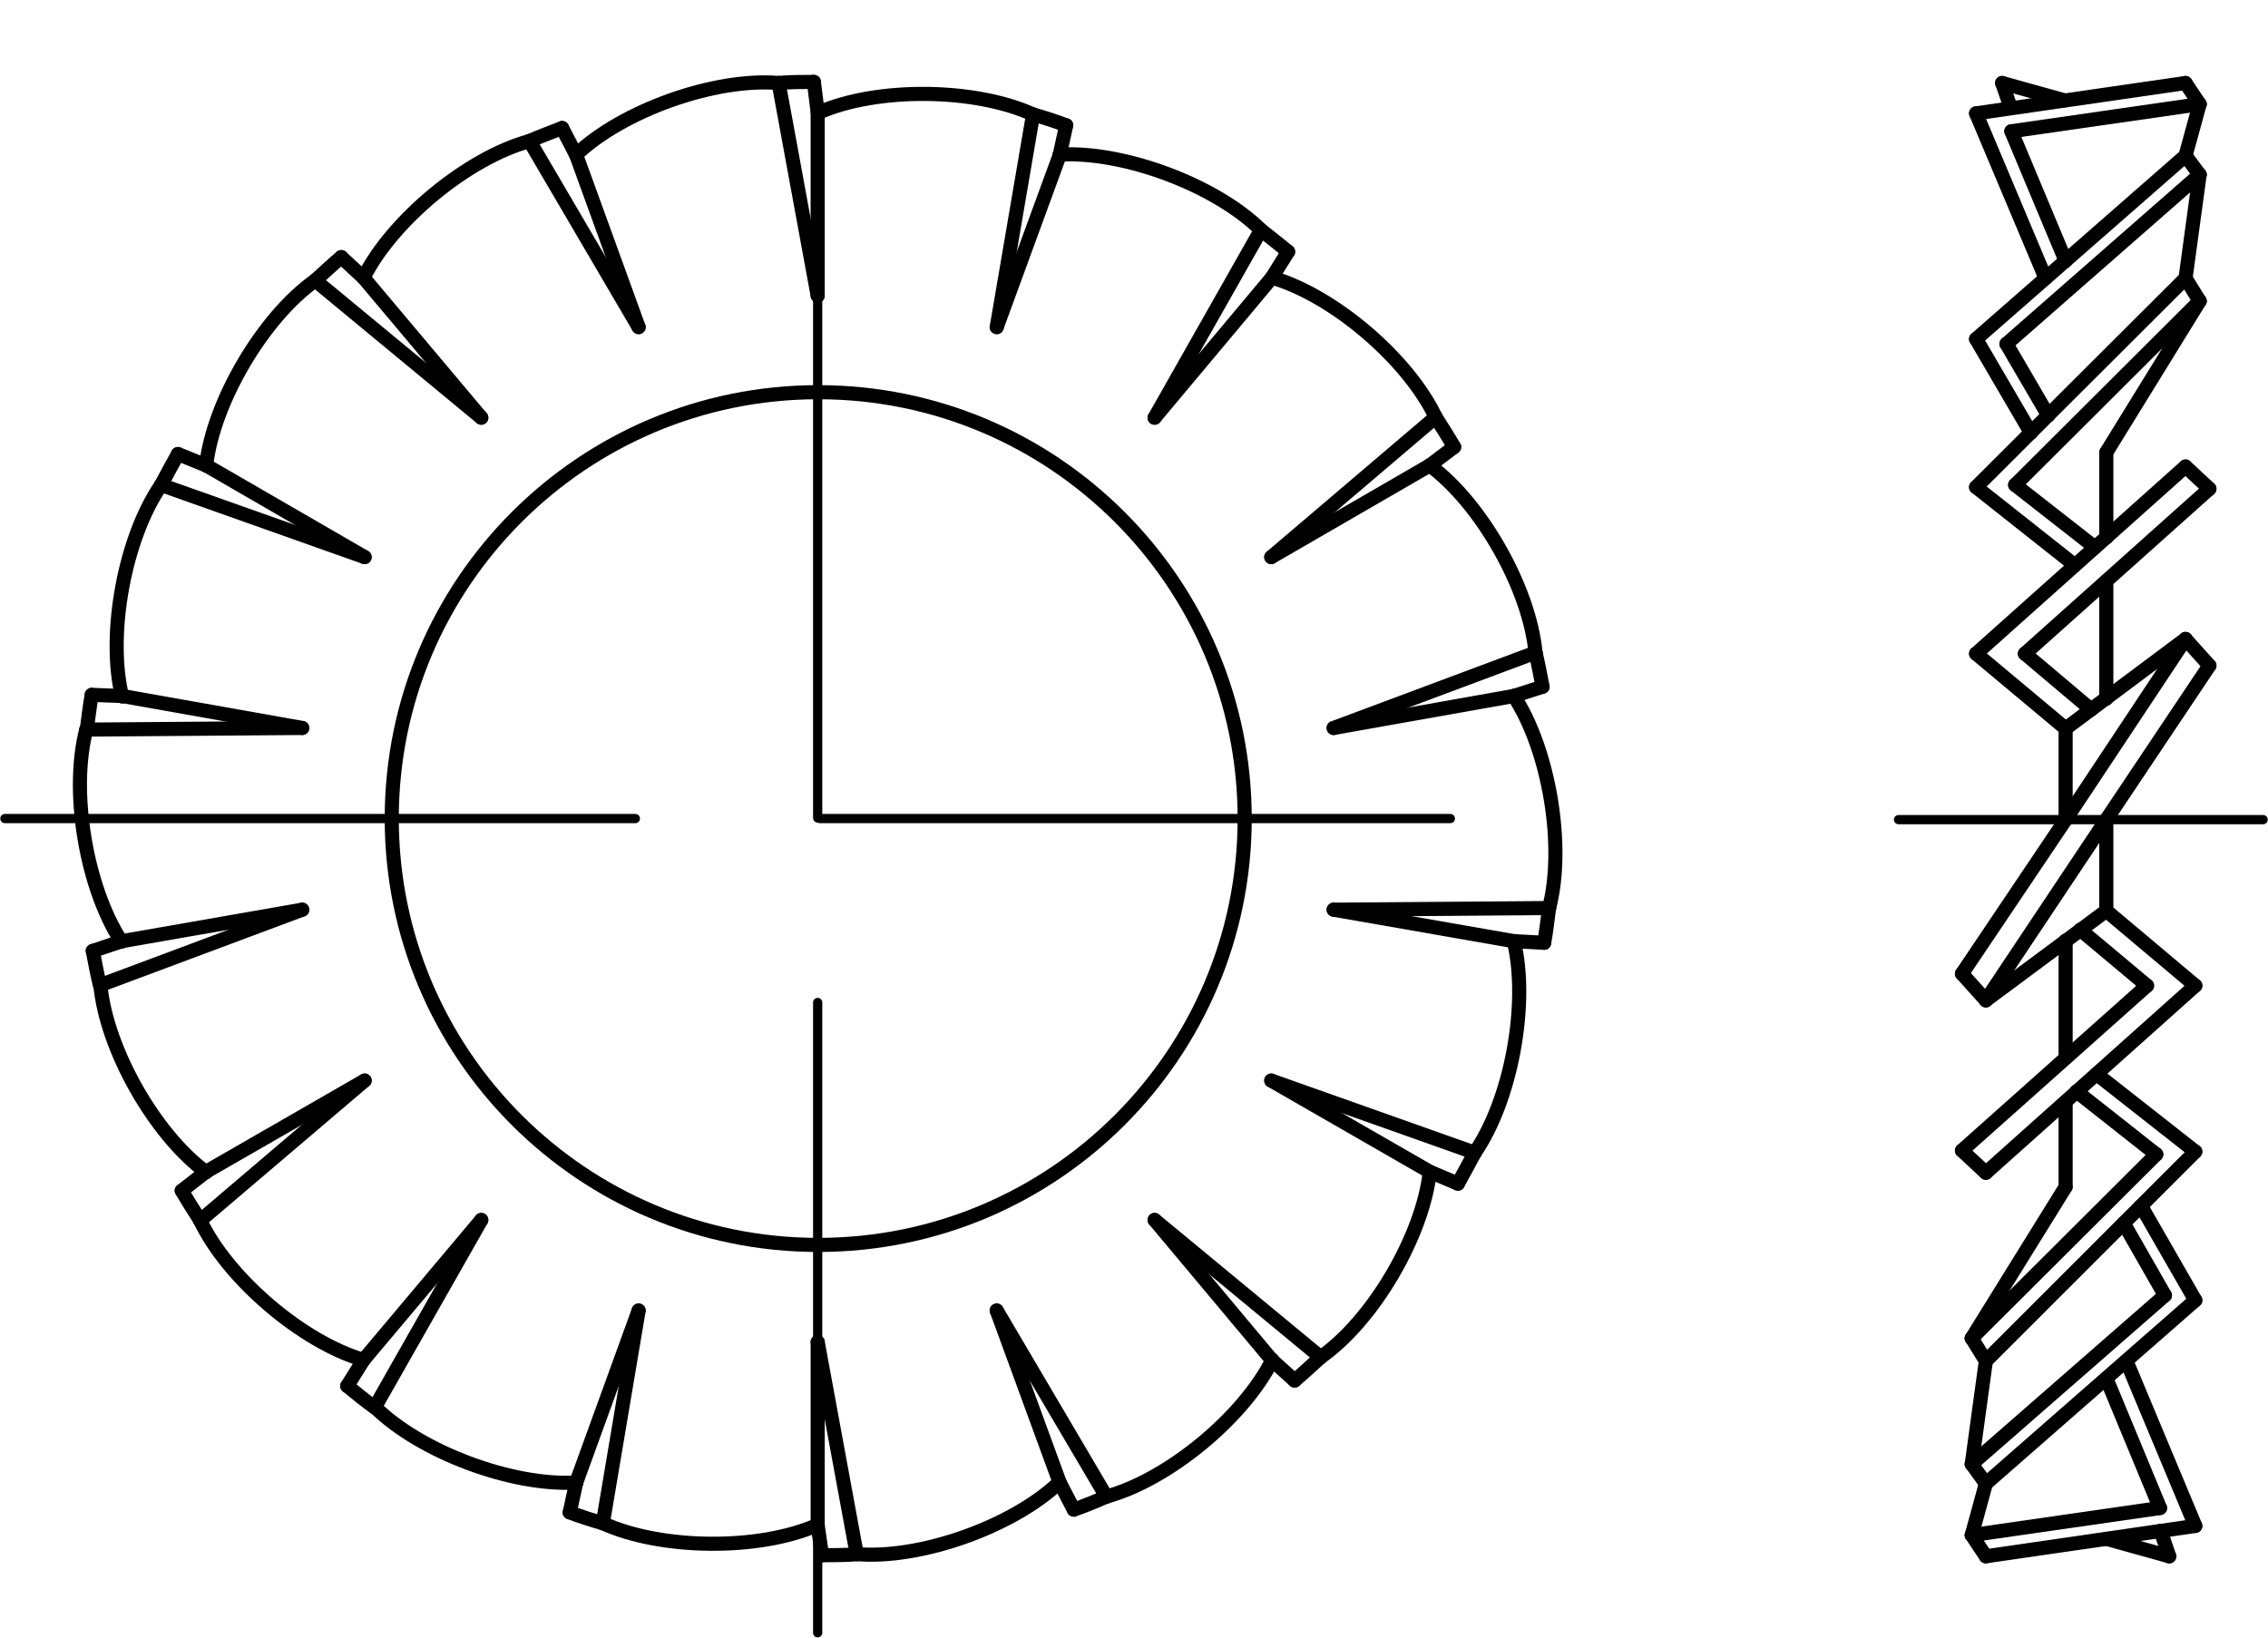 <?xml version="1.0" encoding="utf-8"?>
<!-- Generator: Adobe Illustrator 27.0.1, SVG Export Plug-In . SVG Version: 6.00 Build 0)  -->
<svg version="1.1" id="Ebene_1" xmlns="http://www.w3.org/2000/svg" xmlns:xlink="http://www.w3.org/1999/xlink" x="0px" y="0px"
	 viewBox="0 0 41.8 30.19" style="enable-background:new 0 0 41.8 30.19;" xml:space="preserve">
<g id="Konturlinie">
	<g id="CIRCLE">
		<path style="fill:none;stroke:#000000;stroke-width:0.26;stroke-linecap:round;stroke-linejoin:round;" d="M22.94,15.09
			c0-4.34-3.52-7.86-7.86-7.86s-7.86,3.52-7.86,7.86s3.52,7.86,7.86,7.86S22.94,19.43,22.94,15.09L22.94,15.09z"/>
	</g>
	<g id="ARC">
		<path style="fill:none;stroke:#000000;stroke-width:0.26;stroke-linecap:round;stroke-linejoin:round;" d="M15,1.51
			c-0.16,0-0.48,0-0.64,0.02"/>
	</g>
	<g id="LINE">
		
			<line style="fill:none;stroke:#000000;stroke-width:0.26;stroke-linecap:round;stroke-linejoin:round;" x1="15.07" y1="5.45" x2="14.35" y2="1.53"/>
	</g>
	<g id="LINE-2">
		
			<line style="fill:none;stroke:#000000;stroke-width:0.26;stroke-linecap:round;stroke-linejoin:round;" x1="15.07" y1="5.45" x2="15.07" y2="2.07"/>
	</g>
	<g id="LINE-3">
		
			<line style="fill:none;stroke:#000000;stroke-width:0.26;stroke-linecap:round;stroke-linejoin:round;" x1="15.07" y1="2.07" x2="15" y2="1.51"/>
	</g>
	<g id="ARC-2">
		<path style="fill:none;stroke:#000000;stroke-width:0.26;stroke-linecap:round;stroke-linejoin:round;" d="M10.36,2.36
			c-0.15,0.06-0.45,0.17-0.6,0.24"/>
	</g>
	<g id="LINE-4">
		
			<line style="fill:none;stroke:#000000;stroke-width:0.26;stroke-linecap:round;stroke-linejoin:round;" x1="11.77" y1="6.03" x2="9.76" y2="2.6"/>
	</g>
	<g id="LINE-5">
		
			<line style="fill:none;stroke:#000000;stroke-width:0.26;stroke-linecap:round;stroke-linejoin:round;" x1="11.77" y1="6.03" x2="10.62" y2="2.86"/>
	</g>
	<g id="LINE-6">
		
			<line style="fill:none;stroke:#000000;stroke-width:0.26;stroke-linecap:round;stroke-linejoin:round;" x1="10.62" y1="2.86" x2="10.36" y2="2.36"/>
	</g>
	<g id="ARC-3">
		<path style="fill:none;stroke:#000000;stroke-width:0.26;stroke-linecap:round;stroke-linejoin:round;" d="M6.29,4.74
			c-0.12,0.1-0.36,0.32-0.48,0.43"/>
	</g>
	<g id="LINE-7">
		
			<line style="fill:none;stroke:#000000;stroke-width:0.26;stroke-linecap:round;stroke-linejoin:round;" x1="8.87" y1="7.7" x2="5.81" y2="5.17"/>
	</g>
	<g id="LINE-8">
		
			<line style="fill:none;stroke:#000000;stroke-width:0.26;stroke-linecap:round;stroke-linejoin:round;" x1="8.87" y1="7.7" x2="6.7" y2="5.12"/>
	</g>
	<g id="LINE-9">
		
			<line style="fill:none;stroke:#000000;stroke-width:0.26;stroke-linecap:round;stroke-linejoin:round;" x1="6.7" y1="5.12" x2="6.29" y2="4.74"/>
	</g>
	<g id="ARC-4">
		<path style="fill:none;stroke:#000000;stroke-width:0.26;stroke-linecap:round;stroke-linejoin:round;" d="M3.28,8.37
			C3.2,8.51,3.05,8.79,2.97,8.94"/>
	</g>
	<g id="LINE-10">
		
			<line style="fill:none;stroke:#000000;stroke-width:0.26;stroke-linecap:round;stroke-linejoin:round;" x1="6.72" y1="10.27" x2="2.97" y2="8.94"/>
	</g>
	<g id="LINE-11">
		
			<line style="fill:none;stroke:#000000;stroke-width:0.26;stroke-linecap:round;stroke-linejoin:round;" x1="6.72" y1="10.27" x2="3.8" y2="8.58"/>
	</g>
	<g id="LINE-12">
		
			<line style="fill:none;stroke:#000000;stroke-width:0.26;stroke-linecap:round;stroke-linejoin:round;" x1="3.8" y1="8.58" x2="3.28" y2="8.37"/>
	</g>
	<g id="ARC-5">
		<path style="fill:none;stroke:#000000;stroke-width:0.26;stroke-linecap:round;stroke-linejoin:round;" d="M1.69,12.81
			c-0.03,0.16-0.07,0.48-0.09,0.64"/>
	</g>
	<g id="LINE-13">
		
			<line style="fill:none;stroke:#000000;stroke-width:0.26;stroke-linecap:round;stroke-linejoin:round;" x1="5.57" y1="13.42" x2="1.59" y2="13.45"/>
	</g>
	<g id="LINE-14">
		
			<line style="fill:none;stroke:#000000;stroke-width:0.26;stroke-linecap:round;stroke-linejoin:round;" x1="5.57" y1="13.42" x2="2.25" y2="12.83"/>
	</g>
	<g id="LINE-15">
		
			<line style="fill:none;stroke:#000000;stroke-width:0.26;stroke-linecap:round;stroke-linejoin:round;" x1="2.25" y1="12.83" x2="1.69" y2="12.81"/>
	</g>
	<g id="ARC-6">
		<path style="fill:none;stroke:#000000;stroke-width:0.26;stroke-linecap:round;stroke-linejoin:round;" d="M1.71,17.53
			C1.74,17.69,1.8,18,1.84,18.16"/>
	</g>
	<g id="LINE-16">
		
			<line style="fill:none;stroke:#000000;stroke-width:0.26;stroke-linecap:round;stroke-linejoin:round;" x1="5.57" y1="16.77" x2="1.85" y2="18.16"/>
	</g>
	<g id="LINE-17">
		
			<line style="fill:none;stroke:#000000;stroke-width:0.26;stroke-linecap:round;stroke-linejoin:round;" x1="5.57" y1="16.77" x2="2.25" y2="17.35"/>
	</g>
	<g id="LINE-18">
		
			<line style="fill:none;stroke:#000000;stroke-width:0.26;stroke-linecap:round;stroke-linejoin:round;" x1="2.25" y1="17.35" x2="1.71" y2="17.53"/>
	</g>
	<g id="ARC-7">
		<path style="fill:none;stroke:#000000;stroke-width:0.26;stroke-linecap:round;stroke-linejoin:round;" d="M3.35,21.95
			c0.08,0.14,0.25,0.41,0.34,0.55"/>
	</g>
	<g id="LINE-19">
		
			<line style="fill:none;stroke:#000000;stroke-width:0.26;stroke-linecap:round;stroke-linejoin:round;" x1="6.72" y1="19.92" x2="3.69" y2="22.5"/>
	</g>
	<g id="LINE-20">
		
			<line style="fill:none;stroke:#000000;stroke-width:0.26;stroke-linecap:round;stroke-linejoin:round;" x1="6.72" y1="19.92" x2="3.8" y2="21.6"/>
	</g>
	<g id="LINE-21">
		
			<line style="fill:none;stroke:#000000;stroke-width:0.26;stroke-linecap:round;stroke-linejoin:round;" x1="3.8" y1="21.6" x2="3.35" y2="21.95"/>
	</g>
	<g id="ARC-8">
		<path style="fill:none;stroke:#000000;stroke-width:0.26;stroke-linecap:round;stroke-linejoin:round;" d="M6.4,25.55
			c0.12,0.1,0.37,0.3,0.51,0.4"/>
	</g>
	<g id="LINE-22">
		
			<line style="fill:none;stroke:#000000;stroke-width:0.26;stroke-linecap:round;stroke-linejoin:round;" x1="8.87" y1="22.49" x2="6.91" y2="25.94"/>
	</g>
	<g id="LINE-23">
		
			<line style="fill:none;stroke:#000000;stroke-width:0.26;stroke-linecap:round;stroke-linejoin:round;" x1="8.87" y1="22.49" x2="6.7" y2="25.07"/>
	</g>
	<g id="LINE-24">
		
			<line style="fill:none;stroke:#000000;stroke-width:0.26;stroke-linecap:round;stroke-linejoin:round;" x1="6.7" y1="25.07" x2="6.4" y2="25.55"/>
	</g>
	<g id="ARC-9">
		<path style="fill:none;stroke:#000000;stroke-width:0.26;stroke-linecap:round;stroke-linejoin:round;" d="M10.5,27.88
			c0.15,0.06,0.46,0.16,0.61,0.2"/>
	</g>
	<g id="LINE-25">
		
			<line style="fill:none;stroke:#000000;stroke-width:0.26;stroke-linecap:round;stroke-linejoin:round;" x1="11.77" y1="24.16" x2="11.11" y2="28.08"/>
	</g>
	<g id="LINE-26">
		
			<line style="fill:none;stroke:#000000;stroke-width:0.26;stroke-linecap:round;stroke-linejoin:round;" x1="11.77" y1="24.16" x2="10.62" y2="27.33"/>
	</g>
	<g id="LINE-27">
		
			<line style="fill:none;stroke:#000000;stroke-width:0.26;stroke-linecap:round;stroke-linejoin:round;" x1="10.62" y1="27.33" x2="10.5" y2="27.88"/>
	</g>
	<g id="ARC-10">
		<path style="fill:none;stroke:#000000;stroke-width:0.26;stroke-linecap:round;stroke-linejoin:round;" d="M15.15,28.67
			c0.16,0,0.48,0,0.64-0.02"/>
	</g>
	<g id="LINE-28">
		
			<line style="fill:none;stroke:#000000;stroke-width:0.26;stroke-linecap:round;stroke-linejoin:round;" x1="15.07" y1="24.74" x2="15.79" y2="28.65"/>
	</g>
	<g id="LINE-29">
		
			<line style="fill:none;stroke:#000000;stroke-width:0.26;stroke-linecap:round;stroke-linejoin:round;" x1="15.07" y1="24.74" x2="15.07" y2="28.12"/>
	</g>
	<g id="LINE-30">
		
			<line style="fill:none;stroke:#000000;stroke-width:0.26;stroke-linecap:round;stroke-linejoin:round;" x1="15.07" y1="28.12" x2="15.15" y2="28.67"/>
	</g>
	<g id="ARC-11">
		<path style="fill:none;stroke:#000000;stroke-width:0.26;stroke-linecap:round;stroke-linejoin:round;" d="M19.79,27.83
			c0.15-0.05,0.45-0.17,0.6-0.24"/>
	</g>
	<g id="LINE-31">
		
			<line style="fill:none;stroke:#000000;stroke-width:0.26;stroke-linecap:round;stroke-linejoin:round;" x1="18.37" y1="24.16" x2="20.39" y2="27.59"/>
	</g>
	<g id="LINE-32">
		
			<line style="fill:none;stroke:#000000;stroke-width:0.26;stroke-linecap:round;stroke-linejoin:round;" x1="18.37" y1="24.16" x2="19.53" y2="27.33"/>
	</g>
	<g id="LINE-33">
		
			<line style="fill:none;stroke:#000000;stroke-width:0.26;stroke-linecap:round;stroke-linejoin:round;" x1="19.53" y1="27.33" x2="19.79" y2="27.83"/>
	</g>
	<g id="ARC-12">
		<path style="fill:none;stroke:#000000;stroke-width:0.26;stroke-linecap:round;stroke-linejoin:round;" d="M23.86,25.45
			c0.12-0.1,0.36-0.32,0.48-0.43"/>
	</g>
	<g id="LINE-34">
		
			<line style="fill:none;stroke:#000000;stroke-width:0.26;stroke-linecap:round;stroke-linejoin:round;" x1="21.28" y1="22.49" x2="24.34" y2="25.02"/>
	</g>
	<g id="LINE-35">
		
			<line style="fill:none;stroke:#000000;stroke-width:0.26;stroke-linecap:round;stroke-linejoin:round;" x1="21.28" y1="22.49" x2="23.44" y2="25.07"/>
	</g>
	<g id="LINE-36">
		
			<line style="fill:none;stroke:#000000;stroke-width:0.26;stroke-linecap:round;stroke-linejoin:round;" x1="23.44" y1="25.07" x2="23.86" y2="25.45"/>
	</g>
	<g id="ARC-13">
		<path style="fill:none;stroke:#000000;stroke-width:0.26;stroke-linecap:round;stroke-linejoin:round;" d="M26.87,21.82
			c0.08-0.14,0.23-0.42,0.31-0.57"/>
	</g>
	<g id="LINE-37">
		
			<line style="fill:none;stroke:#000000;stroke-width:0.26;stroke-linecap:round;stroke-linejoin:round;" x1="23.43" y1="19.92" x2="27.18" y2="21.25"/>
	</g>
	<g id="LINE-38">
		
			<line style="fill:none;stroke:#000000;stroke-width:0.26;stroke-linecap:round;stroke-linejoin:round;" x1="23.43" y1="19.92" x2="26.35" y2="21.6"/>
	</g>
	<g id="LINE-39">
		
			<line style="fill:none;stroke:#000000;stroke-width:0.26;stroke-linecap:round;stroke-linejoin:round;" x1="26.35" y1="21.6" x2="26.87" y2="21.82"/>
	</g>
	<g id="ARC-14">
		<path style="fill:none;stroke:#000000;stroke-width:0.26;stroke-linecap:round;stroke-linejoin:round;" d="M28.46,17.38
			c0.03-0.16,0.07-0.48,0.09-0.64"/>
	</g>
	<g id="LINE-40">
		
			<line style="fill:none;stroke:#000000;stroke-width:0.26;stroke-linecap:round;stroke-linejoin:round;" x1="24.58" y1="16.77" x2="28.55" y2="16.74"/>
	</g>
	<g id="LINE-41">
		
			<line style="fill:none;stroke:#000000;stroke-width:0.26;stroke-linecap:round;stroke-linejoin:round;" x1="24.58" y1="16.77" x2="27.9" y2="17.35"/>
	</g>
	<g id="LINE-42">
		
			<line style="fill:none;stroke:#000000;stroke-width:0.26;stroke-linecap:round;stroke-linejoin:round;" x1="27.9" y1="17.35" x2="28.46" y2="17.38"/>
	</g>
	<g id="ARC-15">
		<path style="fill:none;stroke:#000000;stroke-width:0.26;stroke-linecap:round;stroke-linejoin:round;" d="M28.43,12.66
			c-0.03-0.16-0.09-0.47-0.13-0.63"/>
	</g>
	<g id="LINE-43">
		
			<line style="fill:none;stroke:#000000;stroke-width:0.26;stroke-linecap:round;stroke-linejoin:round;" x1="24.58" y1="13.42" x2="28.3" y2="12.03"/>
	</g>
	<g id="LINE-44">
		
			<line style="fill:none;stroke:#000000;stroke-width:0.26;stroke-linecap:round;stroke-linejoin:round;" x1="24.58" y1="13.42" x2="27.9" y2="12.83"/>
	</g>
	<g id="LINE-45">
		
			<line style="fill:none;stroke:#000000;stroke-width:0.26;stroke-linecap:round;stroke-linejoin:round;" x1="27.9" y1="12.83" x2="28.43" y2="12.66"/>
	</g>
	<g id="ARC-16">
		<path style="fill:none;stroke:#000000;stroke-width:0.26;stroke-linecap:round;stroke-linejoin:round;" d="M26.8,8.24
			c-0.08-0.14-0.25-0.41-0.34-0.55"/>
	</g>
	<g id="LINE-46">
		
			<line style="fill:none;stroke:#000000;stroke-width:0.26;stroke-linecap:round;stroke-linejoin:round;" x1="23.43" y1="10.27" x2="26.46" y2="7.69"/>
	</g>
	<g id="LINE-47">
		
			<line style="fill:none;stroke:#000000;stroke-width:0.26;stroke-linecap:round;stroke-linejoin:round;" x1="23.43" y1="10.27" x2="26.35" y2="8.58"/>
	</g>
	<g id="LINE-48">
		
			<line style="fill:none;stroke:#000000;stroke-width:0.26;stroke-linecap:round;stroke-linejoin:round;" x1="26.35" y1="8.58" x2="26.8" y2="8.24"/>
	</g>
	<g id="ARC-17">
		<path style="fill:none;stroke:#000000;stroke-width:0.26;stroke-linecap:round;stroke-linejoin:round;" d="M23.74,4.64
			c-0.12-0.1-0.37-0.3-0.5-0.4"/>
	</g>
	<g id="LINE-49">
		
			<line style="fill:none;stroke:#000000;stroke-width:0.26;stroke-linecap:round;stroke-linejoin:round;" x1="21.28" y1="7.7" x2="23.24" y2="4.24"/>
	</g>
	<g id="LINE-50">
		
			<line style="fill:none;stroke:#000000;stroke-width:0.26;stroke-linecap:round;stroke-linejoin:round;" x1="21.28" y1="7.7" x2="23.44" y2="5.12"/>
	</g>
	<g id="LINE-51">
		
			<line style="fill:none;stroke:#000000;stroke-width:0.26;stroke-linecap:round;stroke-linejoin:round;" x1="23.44" y1="5.12" x2="23.74" y2="4.64"/>
	</g>
	<g id="ARC-18">
		<path style="fill:none;stroke:#000000;stroke-width:0.26;stroke-linecap:round;stroke-linejoin:round;" d="M19.65,2.31
			c-0.15-0.06-0.46-0.16-0.61-0.2"/>
	</g>
	<g id="LINE-52">
		
			<line style="fill:none;stroke:#000000;stroke-width:0.26;stroke-linecap:round;stroke-linejoin:round;" x1="18.37" y1="6.03" x2="19.04" y2="2.11"/>
	</g>
	<g id="LINE-53">
		
			<line style="fill:none;stroke:#000000;stroke-width:0.26;stroke-linecap:round;stroke-linejoin:round;" x1="18.37" y1="6.03" x2="19.53" y2="2.86"/>
	</g>
	<g id="LINE-54">
		
			<line style="fill:none;stroke:#000000;stroke-width:0.26;stroke-linecap:round;stroke-linejoin:round;" x1="19.53" y1="2.86" x2="19.65" y2="2.31"/>
	</g>
	<g id="ARC-19">
		<path style="fill:none;stroke:#000000;stroke-width:0.26;stroke-linecap:round;stroke-linejoin:round;" d="M19.04,2.11
			c-1.07-0.49-2.88-0.51-3.96-0.03"/>
	</g>
	<g id="ARC-20">
		<path style="fill:none;stroke:#000000;stroke-width:0.26;stroke-linecap:round;stroke-linejoin:round;" d="M14.35,1.53
			c-1.18-0.1-2.88,0.51-3.73,1.32"/>
	</g>
	<g id="ARC-21">
		<path style="fill:none;stroke:#000000;stroke-width:0.26;stroke-linecap:round;stroke-linejoin:round;" d="M9.76,2.6
			C8.62,2.91,7.23,4.06,6.7,5.12"/>
	</g>
	<g id="ARC-22">
		<path style="fill:none;stroke:#000000;stroke-width:0.26;stroke-linecap:round;stroke-linejoin:round;" d="M5.81,5.17
			C4.85,5.85,3.93,7.41,3.8,8.58"/>
	</g>
	<g id="ARC-23">
		<path style="fill:none;stroke:#000000;stroke-width:0.26;stroke-linecap:round;stroke-linejoin:round;" d="M2.97,8.94
			c-0.67,0.97-1,2.75-0.72,3.9"/>
	</g>
	<g id="ARC-24">
		<path style="fill:none;stroke:#000000;stroke-width:0.26;stroke-linecap:round;stroke-linejoin:round;" d="M1.59,13.45
			c-0.3,1.14,0,2.92,0.65,3.91"/>
	</g>
	<g id="ARC-25">
		<path style="fill:none;stroke:#000000;stroke-width:0.26;stroke-linecap:round;stroke-linejoin:round;" d="M1.85,18.16
			c0.11,1.18,1,2.75,1.95,3.45"/>
	</g>
	<g id="ARC-26">
		<path style="fill:none;stroke:#000000;stroke-width:0.26;stroke-linecap:round;stroke-linejoin:round;" d="M3.69,22.5
			c0.51,1.07,1.88,2.24,3.01,2.57"/>
	</g>
	<g id="ARC-27">
		<path style="fill:none;stroke:#000000;stroke-width:0.26;stroke-linecap:round;stroke-linejoin:round;" d="M6.91,25.94
			c0.84,0.83,2.53,1.46,3.71,1.39"/>
	</g>
	<g id="ARC-28">
		<path style="fill:none;stroke:#000000;stroke-width:0.26;stroke-linecap:round;stroke-linejoin:round;" d="M11.11,28.08
			c1.07,0.49,2.88,0.51,3.96,0.03"/>
	</g>
	<g id="ARC-29">
		<path style="fill:none;stroke:#000000;stroke-width:0.26;stroke-linecap:round;stroke-linejoin:round;" d="M15.79,28.65
			c1.18,0.1,2.88-0.51,3.73-1.32"/>
	</g>
	<g id="ARC-30">
		<path style="fill:none;stroke:#000000;stroke-width:0.26;stroke-linecap:round;stroke-linejoin:round;" d="M20.39,27.59
			c1.14-0.31,2.53-1.46,3.06-2.52"/>
	</g>
	<g id="ARC-31">
		<path style="fill:none;stroke:#000000;stroke-width:0.26;stroke-linecap:round;stroke-linejoin:round;" d="M24.34,25.02
			c0.97-0.68,1.88-2.24,2.01-3.41"/>
	</g>
	<g id="ARC-32">
		<path style="fill:none;stroke:#000000;stroke-width:0.26;stroke-linecap:round;stroke-linejoin:round;" d="M27.18,21.25
			c0.67-0.97,1-2.75,0.72-3.9"/>
	</g>
	<g id="ARC-33">
		<path style="fill:none;stroke:#000000;stroke-width:0.26;stroke-linecap:round;stroke-linejoin:round;" d="M28.55,16.74
			c0.3-1.14,0-2.92-0.65-3.91"/>
	</g>
	<g id="ARC-34">
		<path style="fill:none;stroke:#000000;stroke-width:0.26;stroke-linecap:round;stroke-linejoin:round;" d="M28.3,12.03
			c-0.11-1.18-1-2.75-1.95-3.45"/>
	</g>
	<g id="ARC-35">
		<path style="fill:none;stroke:#000000;stroke-width:0.26;stroke-linecap:round;stroke-linejoin:round;" d="M26.46,7.69
			c-0.51-1.07-1.88-2.24-3.01-2.57"/>
	</g>
	<g id="ARC-36">
		<path style="fill:none;stroke:#000000;stroke-width:0.26;stroke-linecap:round;stroke-linejoin:round;" d="M23.24,4.24
			c-0.84-0.83-2.53-1.46-3.71-1.39"/>
	</g>
	<g id="LINE-55">
		
			<line style="fill:none;stroke:#000000;stroke-width:0.26;stroke-linecap:round;stroke-linejoin:round;" x1="40.28" y1="1.53" x2="36.42" y2="2.09"/>
	</g>
	<g id="LINE-56">
		
			<line style="fill:none;stroke:#000000;stroke-width:0.26;stroke-linecap:round;stroke-linejoin:round;" x1="36.42" y1="2.09" x2="37.7" y2="5.13"/>
	</g>
	<g id="LINE-57">
		
			<line style="fill:none;stroke:#000000;stroke-width:0.26;stroke-linecap:round;stroke-linejoin:round;" x1="40.28" y1="2.87" x2="36.42" y2="6.25"/>
	</g>
	<g id="LINE-58">
		
			<line style="fill:none;stroke:#000000;stroke-width:0.26;stroke-linecap:round;stroke-linejoin:round;" x1="36.42" y1="6.25" x2="37.43" y2="7.98"/>
	</g>
	<g id="LINE-59">
		
			<line style="fill:none;stroke:#000000;stroke-width:0.26;stroke-linecap:round;stroke-linejoin:round;" x1="40.28" y1="5.13" x2="36.42" y2="8.98"/>
	</g>
	<g id="LINE-60">
		
			<line style="fill:none;stroke:#000000;stroke-width:0.26;stroke-linecap:round;stroke-linejoin:round;" x1="40.54" y1="1.92" x2="37.07" y2="2.42"/>
	</g>
	<g id="LINE-61">
		
			<line style="fill:none;stroke:#000000;stroke-width:0.26;stroke-linecap:round;stroke-linejoin:round;" x1="37.07" y1="2.42" x2="38.07" y2="4.81"/>
	</g>
	<g id="LINE-62">
		
			<line style="fill:none;stroke:#000000;stroke-width:0.26;stroke-linecap:round;stroke-linejoin:round;" x1="40.54" y1="3.22" x2="36.98" y2="6.34"/>
	</g>
	<g id="LINE-63">
		
			<line style="fill:none;stroke:#000000;stroke-width:0.26;stroke-linecap:round;stroke-linejoin:round;" x1="36.98" y1="6.34" x2="37.75" y2="7.66"/>
	</g>
	<g id="LINE-64">
		
			<line style="fill:none;stroke:#000000;stroke-width:0.26;stroke-linecap:round;stroke-linejoin:round;" x1="40.28" y1="2.87" x2="40.54" y2="3.22"/>
	</g>
	<g id="LINE-65">
		
			<line style="fill:none;stroke:#000000;stroke-width:0.26;stroke-linecap:round;stroke-linejoin:round;" x1="40.54" y1="3.22" x2="40.28" y2="5.13"/>
	</g>
	<g id="LINE-66">
		
			<line style="fill:none;stroke:#000000;stroke-width:0.26;stroke-linecap:round;stroke-linejoin:round;" x1="40.28" y1="1.53" x2="40.54" y2="1.92"/>
	</g>
	<g id="LINE-67">
		
			<line style="fill:none;stroke:#000000;stroke-width:0.26;stroke-linecap:round;stroke-linejoin:round;" x1="40.54" y1="1.92" x2="40.28" y2="2.87"/>
	</g>
	<g id="LINE-68">
		
			<line style="fill:none;stroke:#000000;stroke-width:0.26;stroke-linecap:round;stroke-linejoin:round;" x1="36.42" y1="8.98" x2="38.24" y2="10.42"/>
	</g>
	<g id="LINE-69">
		
			<line style="fill:none;stroke:#000000;stroke-width:0.26;stroke-linecap:round;stroke-linejoin:round;" x1="40.54" y1="5.55" x2="37.14" y2="8.94"/>
	</g>
	<g id="LINE-70">
		
			<line style="fill:none;stroke:#000000;stroke-width:0.26;stroke-linecap:round;stroke-linejoin:round;" x1="40.28" y1="5.13" x2="40.54" y2="5.55"/>
	</g>
	<g id="LINE-71">
		
			<line style="fill:none;stroke:#000000;stroke-width:0.26;stroke-linecap:round;stroke-linejoin:round;" x1="37.14" y1="8.94" x2="38.61" y2="10.09"/>
	</g>
	<g id="LINE-72">
		
			<line style="fill:none;stroke:#000000;stroke-width:0.26;stroke-linecap:round;stroke-linejoin:round;" x1="40.28" y1="8.6" x2="36.42" y2="12.05"/>
	</g>
	<g id="LINE-73">
		
			<line style="fill:none;stroke:#000000;stroke-width:0.26;stroke-linecap:round;stroke-linejoin:round;" x1="36.42" y1="12.05" x2="38.07" y2="13.43"/>
	</g>
	<g id="LINE-74">
		
			<line style="fill:none;stroke:#000000;stroke-width:0.26;stroke-linecap:round;stroke-linejoin:round;" x1="40.72" y1="9.01" x2="37.32" y2="12.05"/>
	</g>
	<g id="LINE-75">
		
			<line style="fill:none;stroke:#000000;stroke-width:0.26;stroke-linecap:round;stroke-linejoin:round;" x1="40.28" y1="8.6" x2="40.72" y2="9.01"/>
	</g>
	<g id="LINE-76">
		
			<line style="fill:none;stroke:#000000;stroke-width:0.26;stroke-linecap:round;stroke-linejoin:round;" x1="38.07" y1="15.11" x2="40.28" y2="11.78"/>
	</g>
	<g id="LINE-77">
		
			<line style="fill:none;stroke:#000000;stroke-width:0.26;stroke-linecap:round;stroke-linejoin:round;" x1="40.28" y1="11.78" x2="40.72" y2="12.27"/>
	</g>
	<g id="LINE-78">
		
			<line style="fill:none;stroke:#000000;stroke-width:0.26;stroke-linecap:round;stroke-linejoin:round;" x1="37.32" y1="12.05" x2="38.54" y2="13.08"/>
	</g>
	<g id="LINE-79">
		
			<line style="fill:none;stroke:#000000;stroke-width:0.26;stroke-linecap:round;stroke-linejoin:round;" x1="40.72" y1="12.27" x2="38.82" y2="15.11"/>
	</g>
	<g id="LINE-80">
		
			<line style="fill:none;stroke:#000000;stroke-width:0.26;stroke-linecap:round;stroke-linejoin:round;" x1="38.07" y1="13.43" x2="40.28" y2="11.78"/>
	</g>
	<g id="LINE-81">
		
			<line style="fill:none;stroke:#000000;stroke-width:0.26;stroke-linecap:round;stroke-linejoin:round;" x1="38.07" y1="13.43" x2="38.07" y2="15.11"/>
	</g>
	<g id="LINE-82">
		
			<line style="fill:none;stroke:#000000;stroke-width:0.26;stroke-linecap:round;stroke-linejoin:round;" x1="37.06" y1="1.99" x2="36.9" y2="1.53"/>
	</g>
	<g id="LINE-83">
		
			<line style="fill:none;stroke:#000000;stroke-width:0.26;stroke-linecap:round;stroke-linejoin:round;" x1="36.9" y1="1.53" x2="38.05" y2="1.85"/>
	</g>
	<g id="LINE-84">
		
			<line style="fill:none;stroke:#000000;stroke-width:0.26;stroke-linecap:round;stroke-linejoin:round;" x1="36.6" y1="28.69" x2="40.46" y2="28.13"/>
	</g>
	<g id="LINE-85">
		
			<line style="fill:none;stroke:#000000;stroke-width:0.26;stroke-linecap:round;stroke-linejoin:round;" x1="40.46" y1="28.13" x2="39.19" y2="25.09"/>
	</g>
	<g id="LINE-86">
		
			<line style="fill:none;stroke:#000000;stroke-width:0.26;stroke-linecap:round;stroke-linejoin:round;" x1="36.6" y1="27.35" x2="40.46" y2="23.97"/>
	</g>
	<g id="LINE-87">
		
			<line style="fill:none;stroke:#000000;stroke-width:0.26;stroke-linecap:round;stroke-linejoin:round;" x1="40.46" y1="23.97" x2="39.46" y2="22.23"/>
	</g>
	<g id="LINE-88">
		
			<line style="fill:none;stroke:#000000;stroke-width:0.26;stroke-linecap:round;stroke-linejoin:round;" x1="36.6" y1="25.09" x2="40.46" y2="21.23"/>
	</g>
	<g id="LINE-89">
		
			<line style="fill:none;stroke:#000000;stroke-width:0.26;stroke-linecap:round;stroke-linejoin:round;" x1="36.34" y1="28.3" x2="39.81" y2="27.8"/>
	</g>
	<g id="LINE-90">
		
			<line style="fill:none;stroke:#000000;stroke-width:0.26;stroke-linecap:round;stroke-linejoin:round;" x1="39.81" y1="27.8" x2="38.82" y2="25.41"/>
	</g>
	<g id="LINE-91">
		
			<line style="fill:none;stroke:#000000;stroke-width:0.26;stroke-linecap:round;stroke-linejoin:round;" x1="36.34" y1="26.99" x2="39.9" y2="23.88"/>
	</g>
	<g id="LINE-92">
		
			<line style="fill:none;stroke:#000000;stroke-width:0.26;stroke-linecap:round;stroke-linejoin:round;" x1="39.9" y1="23.88" x2="39.14" y2="22.55"/>
	</g>
	<g id="LINE-93">
		
			<line style="fill:none;stroke:#000000;stroke-width:0.26;stroke-linecap:round;stroke-linejoin:round;" x1="36.6" y1="27.35" x2="36.34" y2="26.99"/>
	</g>
	<g id="LINE-94">
		
			<line style="fill:none;stroke:#000000;stroke-width:0.26;stroke-linecap:round;stroke-linejoin:round;" x1="36.34" y1="26.99" x2="36.6" y2="25.09"/>
	</g>
	<g id="LINE-95">
		
			<line style="fill:none;stroke:#000000;stroke-width:0.26;stroke-linecap:round;stroke-linejoin:round;" x1="36.6" y1="28.69" x2="36.34" y2="28.3"/>
	</g>
	<g id="LINE-96">
		
			<line style="fill:none;stroke:#000000;stroke-width:0.26;stroke-linecap:round;stroke-linejoin:round;" x1="36.34" y1="28.3" x2="36.6" y2="27.35"/>
	</g>
	<g id="LINE-97">
		
			<line style="fill:none;stroke:#000000;stroke-width:0.26;stroke-linecap:round;stroke-linejoin:round;" x1="40.46" y1="21.23" x2="38.64" y2="19.8"/>
	</g>
	<g id="LINE-98">
		
			<line style="fill:none;stroke:#000000;stroke-width:0.26;stroke-linecap:round;stroke-linejoin:round;" x1="36.34" y1="24.67" x2="39.74" y2="21.28"/>
	</g>
	<g id="LINE-99">
		
			<line style="fill:none;stroke:#000000;stroke-width:0.26;stroke-linecap:round;stroke-linejoin:round;" x1="36.6" y1="25.09" x2="36.34" y2="24.67"/>
	</g>
	<g id="LINE-100">
		
			<line style="fill:none;stroke:#000000;stroke-width:0.26;stroke-linecap:round;stroke-linejoin:round;" x1="39.74" y1="21.28" x2="38.27" y2="20.12"/>
	</g>
	<g id="LINE-101">
		
			<line style="fill:none;stroke:#000000;stroke-width:0.26;stroke-linecap:round;stroke-linejoin:round;" x1="36.6" y1="21.62" x2="40.46" y2="18.17"/>
	</g>
	<g id="LINE-102">
		
			<line style="fill:none;stroke:#000000;stroke-width:0.26;stroke-linecap:round;stroke-linejoin:round;" x1="40.46" y1="18.17" x2="38.82" y2="16.79"/>
	</g>
	<g id="LINE-103">
		
			<line style="fill:none;stroke:#000000;stroke-width:0.26;stroke-linecap:round;stroke-linejoin:round;" x1="36.16" y1="21.21" x2="39.57" y2="18.17"/>
	</g>
	<g id="LINE-104">
		
			<line style="fill:none;stroke:#000000;stroke-width:0.26;stroke-linecap:round;stroke-linejoin:round;" x1="36.6" y1="21.62" x2="36.16" y2="21.21"/>
	</g>
	<g id="LINE-105">
		
			<line style="fill:none;stroke:#000000;stroke-width:0.26;stroke-linecap:round;stroke-linejoin:round;" x1="38.82" y1="15.11" x2="36.6" y2="18.44"/>
	</g>
	<g id="LINE-106">
		
			<line style="fill:none;stroke:#000000;stroke-width:0.26;stroke-linecap:round;stroke-linejoin:round;" x1="36.6" y1="18.44" x2="36.16" y2="17.95"/>
	</g>
	<g id="LINE-107">
		
			<line style="fill:none;stroke:#000000;stroke-width:0.26;stroke-linecap:round;stroke-linejoin:round;" x1="39.57" y1="18.17" x2="38.34" y2="17.14"/>
	</g>
	<g id="LINE-108">
		
			<line style="fill:none;stroke:#000000;stroke-width:0.26;stroke-linecap:round;stroke-linejoin:round;" x1="36.16" y1="17.95" x2="38.07" y2="15.11"/>
	</g>
	<g id="LINE-109">
		
			<line style="fill:none;stroke:#000000;stroke-width:0.26;stroke-linecap:round;stroke-linejoin:round;" x1="38.82" y1="16.79" x2="36.6" y2="18.44"/>
	</g>
	<g id="LINE-110">
		
			<line style="fill:none;stroke:#000000;stroke-width:0.26;stroke-linecap:round;stroke-linejoin:round;" x1="38.82" y1="16.79" x2="38.82" y2="15.11"/>
	</g>
	<g id="LINE-111">
		
			<line style="fill:none;stroke:#000000;stroke-width:0.26;stroke-linecap:round;stroke-linejoin:round;" x1="39.82" y1="28.22" x2="39.98" y2="28.69"/>
	</g>
	<g id="LINE-112">
		
			<line style="fill:none;stroke:#000000;stroke-width:0.26;stroke-linecap:round;stroke-linejoin:round;" x1="39.98" y1="28.69" x2="38.83" y2="28.37"/>
	</g>
	<g id="LINE-113">
		
			<line style="fill:none;stroke:#000000;stroke-width:0.26;stroke-linecap:round;stroke-linejoin:round;" x1="38.07" y1="17.34" x2="38.07" y2="19.5"/>
	</g>
	<g id="LINE-114">
		
			<line style="fill:none;stroke:#000000;stroke-width:0.26;stroke-linecap:round;stroke-linejoin:round;" x1="38.07" y1="20.31" x2="38.07" y2="21.88"/>
	</g>
	<g id="LINE-115">
		
			<line style="fill:none;stroke:#000000;stroke-width:0.26;stroke-linecap:round;stroke-linejoin:round;" x1="38.07" y1="21.88" x2="36.34" y2="24.67"/>
	</g>
	<g id="LINE-116">
		
			<line style="fill:none;stroke:#000000;stroke-width:0.26;stroke-linecap:round;stroke-linejoin:round;" x1="38.82" y1="12.88" x2="38.82" y2="10.71"/>
	</g>
	<g id="LINE-117">
		
			<line style="fill:none;stroke:#000000;stroke-width:0.26;stroke-linecap:round;stroke-linejoin:round;" x1="38.82" y1="9.91" x2="38.82" y2="8.34"/>
	</g>
	<g id="LINE-118">
		
			<line style="fill:none;stroke:#000000;stroke-width:0.26;stroke-linecap:round;stroke-linejoin:round;" x1="38.82" y1="8.34" x2="40.54" y2="5.55"/>
	</g>
</g>
<g id="Mittellinie">
	<g id="LINE-119">
		
			<line style="fill:none;stroke:#000000;stroke-width:0.17;stroke-linecap:round;stroke-linejoin:round;stroke-dasharray:0,0,0,0,11.62,3.4;" x1="15.07" y1="30.1" x2="15.07" y2="0.09"/>
	</g>
	<g id="LINE-120">
		
			<line style="fill:none;stroke:#000000;stroke-width:0.17;stroke-linecap:round;stroke-linejoin:round;stroke-dasharray:0,0,0,0,11.62,3.4;" x1="0.09" y1="15.09" x2="30.06" y2="15.09"/>
	</g>
	<g id="LINE-121">
		
			<line style="fill:none;stroke:#000000;stroke-width:0.17;stroke-linecap:round;stroke-linejoin:round;stroke-dasharray:0,0,0,0,17.15,4.29;" x1="41.71" y1="15.11" x2="34.99" y2="15.11"/>
	</g>
</g>
</svg>
